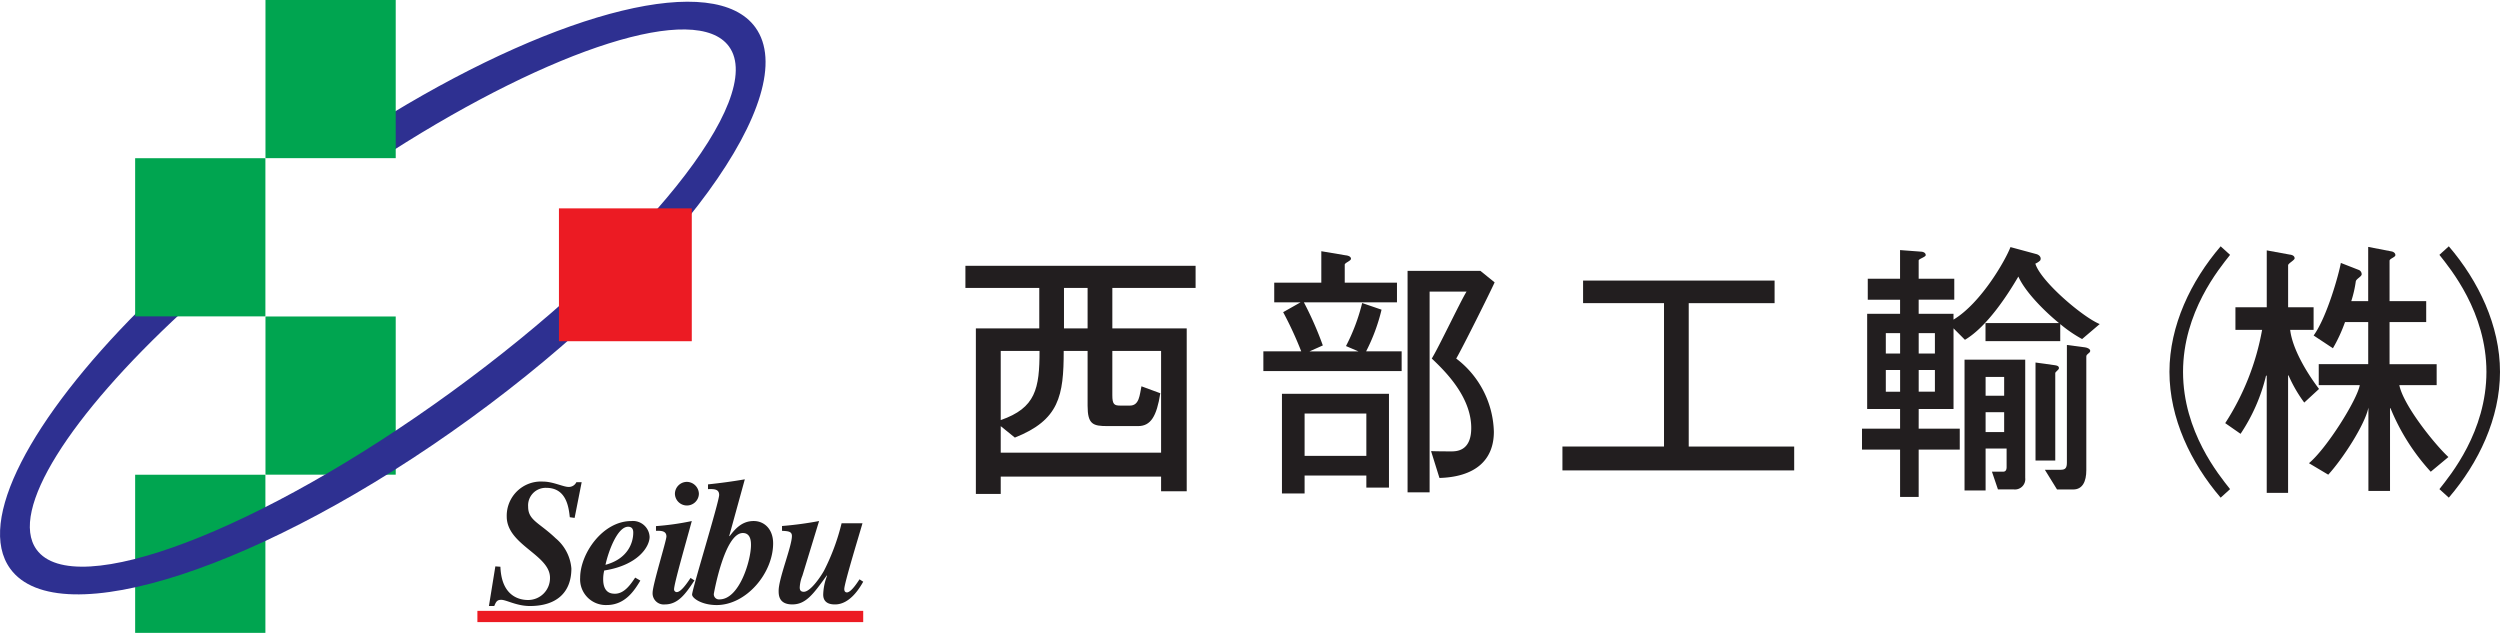 <svg xmlns="http://www.w3.org/2000/svg" width="362.993" height="91.892" viewBox="0 0 362.993 91.892">
  <g id="グループ_5" data-name="グループ 5" transform="translate(-463.625 -6858.962)">
    <path id="パス_39" data-name="パス 39" d="M637.222,6900.767v-3.208H603.8v3.208h10.724v5.877h-9.206v24.035h3.61v-2.519h23.283v2.133h3.722v-23.649h-10.8v-5.877Zm-19.109,0h3.428v5.877h-3.428Zm-3.55,9.153c0,5.473-.557,8.275-5.635,10.036V6909.92Zm17.648,0v14.769H608.928v-3.852l2.051,1.662c6.452-2.561,7.093-6.062,7.093-12.579h3.469v7.962c0,2.715.8,2.946,2.888,2.946h4.447c1.819,0,2.693-1.394,3.222-4.768l-2.738-1.008c-.267,1.24-.3,2.8-1.671,2.8h-1.422c-.871,0-1.136-.195-1.136-1.514v-6.421Z" fill="#221e1f"/>
    <path id="パス_40" data-name="パス 40" d="M649.761,6930.612h3.288v-2.6h8.966v1.747H665.3v-13.614H649.761Zm3.288-11.606h8.966v6.148h-8.966Z" fill="#221e1f"/>
    <path id="パス_41" data-name="パス 41" d="M675.066,6911.018c.912-1.552,5.006-9.775,5.575-11.055l-2.059-1.668H668v32.154h3.2v-29.144h5.363c-.723,1.1-4.135,8.276-5.049,9.713,1.708,1.629,5.73,5.429,5.73,10.083,0,3.141-1.847,3.4-2.833,3.4-.686,0-2.013,0-3-.04l1.218,3.9c5.118-.154,7.9-2.522,7.9-6.711a13.756,13.756,0,0,0-5.463-10.625" fill="#221e1f"/>
    <path id="パス_42" data-name="パス 42" d="M664.228,6903.929l-2.82-.968a28.037,28.037,0,0,1-2.35,6.248l1.808.771h-7.1l1.931-.863a49.851,49.851,0,0,0-2.751-6.255h13.516V6900h-7.585v-2.612c0-.27.905-.544.905-.854s-.377-.464-.794-.505l-3.512-.591V6900h-6.836v2.86h3.821l-2.524,1.429a52.9,52.9,0,0,1,2.625,5.689h-5.5v2.86h20.078v-2.86h-5.159a26.666,26.666,0,0,0,2.241-6.051" fill="#221e1f"/>
    <path id="パス_43" data-name="パス 43" d="M708.823,6923.8v-20.82H721.29V6899.7H693.484v3.276h11.751v20.82H690.486v3.468h33.65V6923.8Z" fill="#221e1f"/>
    <path id="パス_44" data-name="パス 44" d="M766.4,6909.4l-2.668-.349v17.075c0,.736-.192,1.046-.872,1.046h-2.327l1.767,2.86h2.352c1.363,0,1.9-1.174,1.9-2.8v-16.512c0-.388.567-.466.567-.815,0-.271-.415-.465-.718-.5" fill="#221e1f"/>
    <path id="パス_45" data-name="パス 45" d="M748.87,6930.176h3.059v-6.087h3.05v2.7c0,.466-.193.659-.5.659h-1.63l.874,2.578h2.323a1.5,1.5,0,0,0,1.635-1.668v-17.172H748.87Zm3.059-16.483h2.694v2.725h-2.694Zm0,5.119h2.694v2.882h-2.694Z" fill="#221e1f"/>
    <path id="パス_46" data-name="パス 46" d="M762.043,6913.15c0-.233.534-.466.534-.738,0-.309-.305-.386-.607-.425l-2.794-.389v14.233h2.867Z" fill="#221e1f"/>
    <path id="パス_47" data-name="パス 47" d="M742.215,6918.348h5.057v-11.713l1.656,1.666c3.227-1.9,6.242-6.587,7.758-9.187.922,2.088,3.492,4.777,5.893,6.752H751.915v2.628h10.852v-2.476a19.432,19.432,0,0,0,3.174,2.173l2.557-2.177c-2.464-1.008-8.585-6.214-9.345-8.774a2.209,2.209,0,0,0,.7-.458c.228-.426-.116-.815-.569-.93l-3.745-1.013c-.685,1.824-4.232,8.1-8.271,10.532v-.848h-5.057v-2.049h5.17v-3.044h-5.17v-2.648c0-.231,1.023-.5,1.023-.774,0-.311-.3-.466-.606-.5l-3.121-.234v4.16H734.82v3.044h4.691v2.049h-4.779v13.825h4.779v2.85h-5.529v3.045h5.529v6.865h2.7v-6.865h5.966V6921.2h-5.966Zm0-11.016h2.353v2.958h-2.353Zm0,5.352h2.353v3.152h-2.353Zm-2.7,3.153h-2.075v-3.153h2.075Zm0-5.547h-2.075v-2.957h2.075Z" fill="#221e1f"/>
    <path id="パス_48" data-name="パス 48" d="M787.425,6895.967l-1.367-1.24c-4.322,5.039-7.435,11.518-7.435,18.226,0,6.75,3.113,13.225,7.435,18.268l1.367-1.24c-1.595-2.018-6.829-8.34-6.829-17.028,0-8.648,5.234-14.97,6.829-16.986" fill="#221e1f"/>
    <path id="パス_49" data-name="パス 49" d="M796.159,6906.855h3.394v-3.277h-3.7v-6.1c0-.272.945-.736.945-1.008,0-.35-.336-.5-.711-.543l-3.335-.611v8.261h-4.548v3.277h3.872a36.784,36.784,0,0,1-5.356,13.546l2.228,1.552a26.162,26.162,0,0,0,3.7-8.448h.1v17.019h3.1v-17.057h.066a20.105,20.105,0,0,0,2.282,3.947l2.145-1.978c-1.86-2.444-3.884-5.9-4.19-8.581" fill="#221e1f"/>
    <path id="パス_50" data-name="パス 50" d="M812,6914.883h5.421v-3.044h-6.839v-6.109h5.32v-3.043h-5.32v-5.867c0-.312.846-.5.846-.815s-.309-.5-.576-.542l-3.373-.651v7.875h-2.456a16.9,16.9,0,0,0,.662-2.909c.132-.349.745-.621.843-.932a.667.667,0,0,0-.44-.7l-2.579-1.008c-.27,1.551-1.992,7.823-3.951,10.538l2.8,1.852a22.455,22.455,0,0,0,1.756-3.8h3.368v6.109H800.3v3.044h5.96c-.4,2.172-4.813,9.2-7.38,11.336l2.8,1.667c2.1-2.293,5.325-7.254,5.831-9.737v12.1h3.139v-12.015h.068a30.872,30.872,0,0,0,5.845,9.224l2.565-2.135c-1.827-1.667-6.52-7.419-7.128-10.443" fill="#221e1f"/>
    <path id="パス_51" data-name="パス 51" d="M819.185,6894.726l-1.366,1.24c1.6,2.018,6.828,8.339,6.828,16.987,0,8.688-5.233,15.01-6.828,17.028l1.366,1.24c4.322-5.043,7.433-11.518,7.433-18.268,0-6.709-3.111-13.186-7.433-18.227" fill="#221e1f"/>
    <rect id="長方形_2" data-name="長方形 2" width="56.019" height="1.633" transform="translate(532.942 6947.657)" fill="#ec1b23"/>
    <path id="パス_52" data-name="パス 52" d="M535.548,6941.2l.735.051c.16,4.417,2.925,4.829,4,4.829a3.174,3.174,0,0,0,3.2-3.237c0-3.338-6.282-4.751-6.282-8.887a4.967,4.967,0,0,1,5.26-5.07c1.458,0,2.949.778,3.721.778a1.212,1.212,0,0,0,1.132-.691h.768l-1.025,5.188-.7-.1c-.154-1.44-.488-4.266-3.416-4.266a2.552,2.552,0,0,0-2.631,2.75c0,1.977,1.632,2.31,3.993,4.571a6.368,6.368,0,0,1,2.286,4.392c0,3.392-2.057,5.446-6.028,5.446-1.926,0-3.42-.9-4.157-.9-.632,0-.762.308-1.015.9h-.773Z" fill="#221e1f"/>
    <path id="パス_53" data-name="パス 53" d="M554.829,6935.443c.742,0,.742.642.742.873,0,1.338-.693,3.757-4.032,4.657.4-1.877,1.71-5.53,3.29-5.53m1.024,7.384c-.642.954-1.561,2.342-2.938,2.342-.513,0-1.71-.076-1.71-2.111a5.278,5.278,0,0,1,.152-1.26c4.935-.774,6.589-3.473,6.589-4.888a2.424,2.424,0,0,0-2.658-2.293c-4.16,0-7.426,4.735-7.426,8.236a3.73,3.73,0,0,0,3.854,3.958c2.756,0,4.085-2.234,4.887-3.547Z" fill="#221e1f"/>
    <path id="パス_54" data-name="パス 54" d="M564.455,6943.239c-1.309,2.005-2.4,3.485-4.3,3.485a1.616,1.616,0,0,1-1.772-1.711c0-1.132,2.005-7.561,2.005-8.153,0-.822-.768-.847-1.516-.822v-.687a38.557,38.557,0,0,0,5.2-.735c-1,3.681-2.576,9.11-2.576,9.934a.4.4,0,0,0,.387.384c.62,0,1.495-1.285,2.009-2.057Z" fill="#221e1f"/>
    <path id="パス_55" data-name="パス 55" d="M563.325,6928.929a1.772,1.772,0,0,1,1.777,1.747,1.741,1.741,0,0,1-3.481-.053,1.752,1.752,0,0,1,1.7-1.694" fill="#221e1f"/>
    <path id="パス_56" data-name="パス 56" d="M572.666,6938.11c0,2.19-1.672,7.881-4.571,7.881a.745.745,0,0,1-.824-.8c0-.029,1.543-8.836,4.212-8.836,1.183,0,1.183,1.314,1.183,1.752m-6.243-8.125c.874-.026,1.621-.026,1.621.848,0,.978-3.93,13.716-3.93,14.462,0,.516,1.386,1.522,3.567,1.522,4.292,0,8.2-4.611,8.2-8.964,0-2.008-1.236-3.236-2.827-3.236-1.617,0-2.619,1.024-3.493,2.206l-.051-.051,2.26-8.21c-1.876.323-3.443.53-5.344.734Z" fill="#221e1f"/>
    <path id="パス_57" data-name="パス 57" d="M588.962,6943.423c-.489.877-1.924,3.3-4.085,3.3-.387,0-1.725,0-1.725-1.428a8.191,8.191,0,0,1,.566-2.748l-.053-.025c-1.961,2.726-3.04,4.2-5,4.2-1.983,0-1.983-1.4-1.983-1.989,0-1.776,1.927-6.458,1.927-7.95,0-.669-.565-.7-1.437-.747v-.7a50.78,50.78,0,0,0,5.382-.722l-2.422,7.931a5.2,5.2,0,0,0-.388,1.724c0,.491.26.619.591.619,1.034,0,2.6-2.447,2.941-3.075a31.4,31.4,0,0,0,2.547-6.877h3.033c-.515,1.8-2.644,8.731-2.644,9.554,0,.437.258.489.386.489.614,0,1.59-1.544,1.823-1.9Z" fill="#221e1f"/>
    <rect id="長方形_3" data-name="長方形 3" width="18.912" height="22.967" transform="translate(483.248 6927.888)" fill="#00a550"/>
    <rect id="長方形_4" data-name="長方形 4" width="18.91" height="22.967" transform="translate(502.172 6904.915)" fill="#00a550"/>
    <path id="パス_58" data-name="パス 58" d="M573.3,6862.936c-5.917-8.146-28.127-2.469-52.866,12.537v5.5c23.5-15,44.3-21.78,49.044-15.254,5.48,7.543-12.587,30.013-40.349,50.184s-54.714,30.4-60.192,22.862c-4.077-5.614,4.867-19.479,21.142-34.51h-6.182v-.331c-15.81,15.848-23.785,30.736-18.783,37.616,7.012,9.66,36.918-.108,66.8-21.814s48.4-47.129,41.387-56.786" fill="#2e3091"/>
    <rect id="長方形_5" data-name="長方形 5" width="19.288" height="19.289" transform="translate(544.782 6889.217)" fill="#ec1b23"/>
    <rect id="長方形_6" data-name="長方形 6" width="18.912" height="22.965" transform="translate(483.248 6881.934)" fill="#00a550"/>
    <rect id="長方形_7" data-name="長方形 7" width="18.91" height="22.963" transform="translate(502.172 6858.962)" fill="#00a550"/>
  </g>
</svg>

